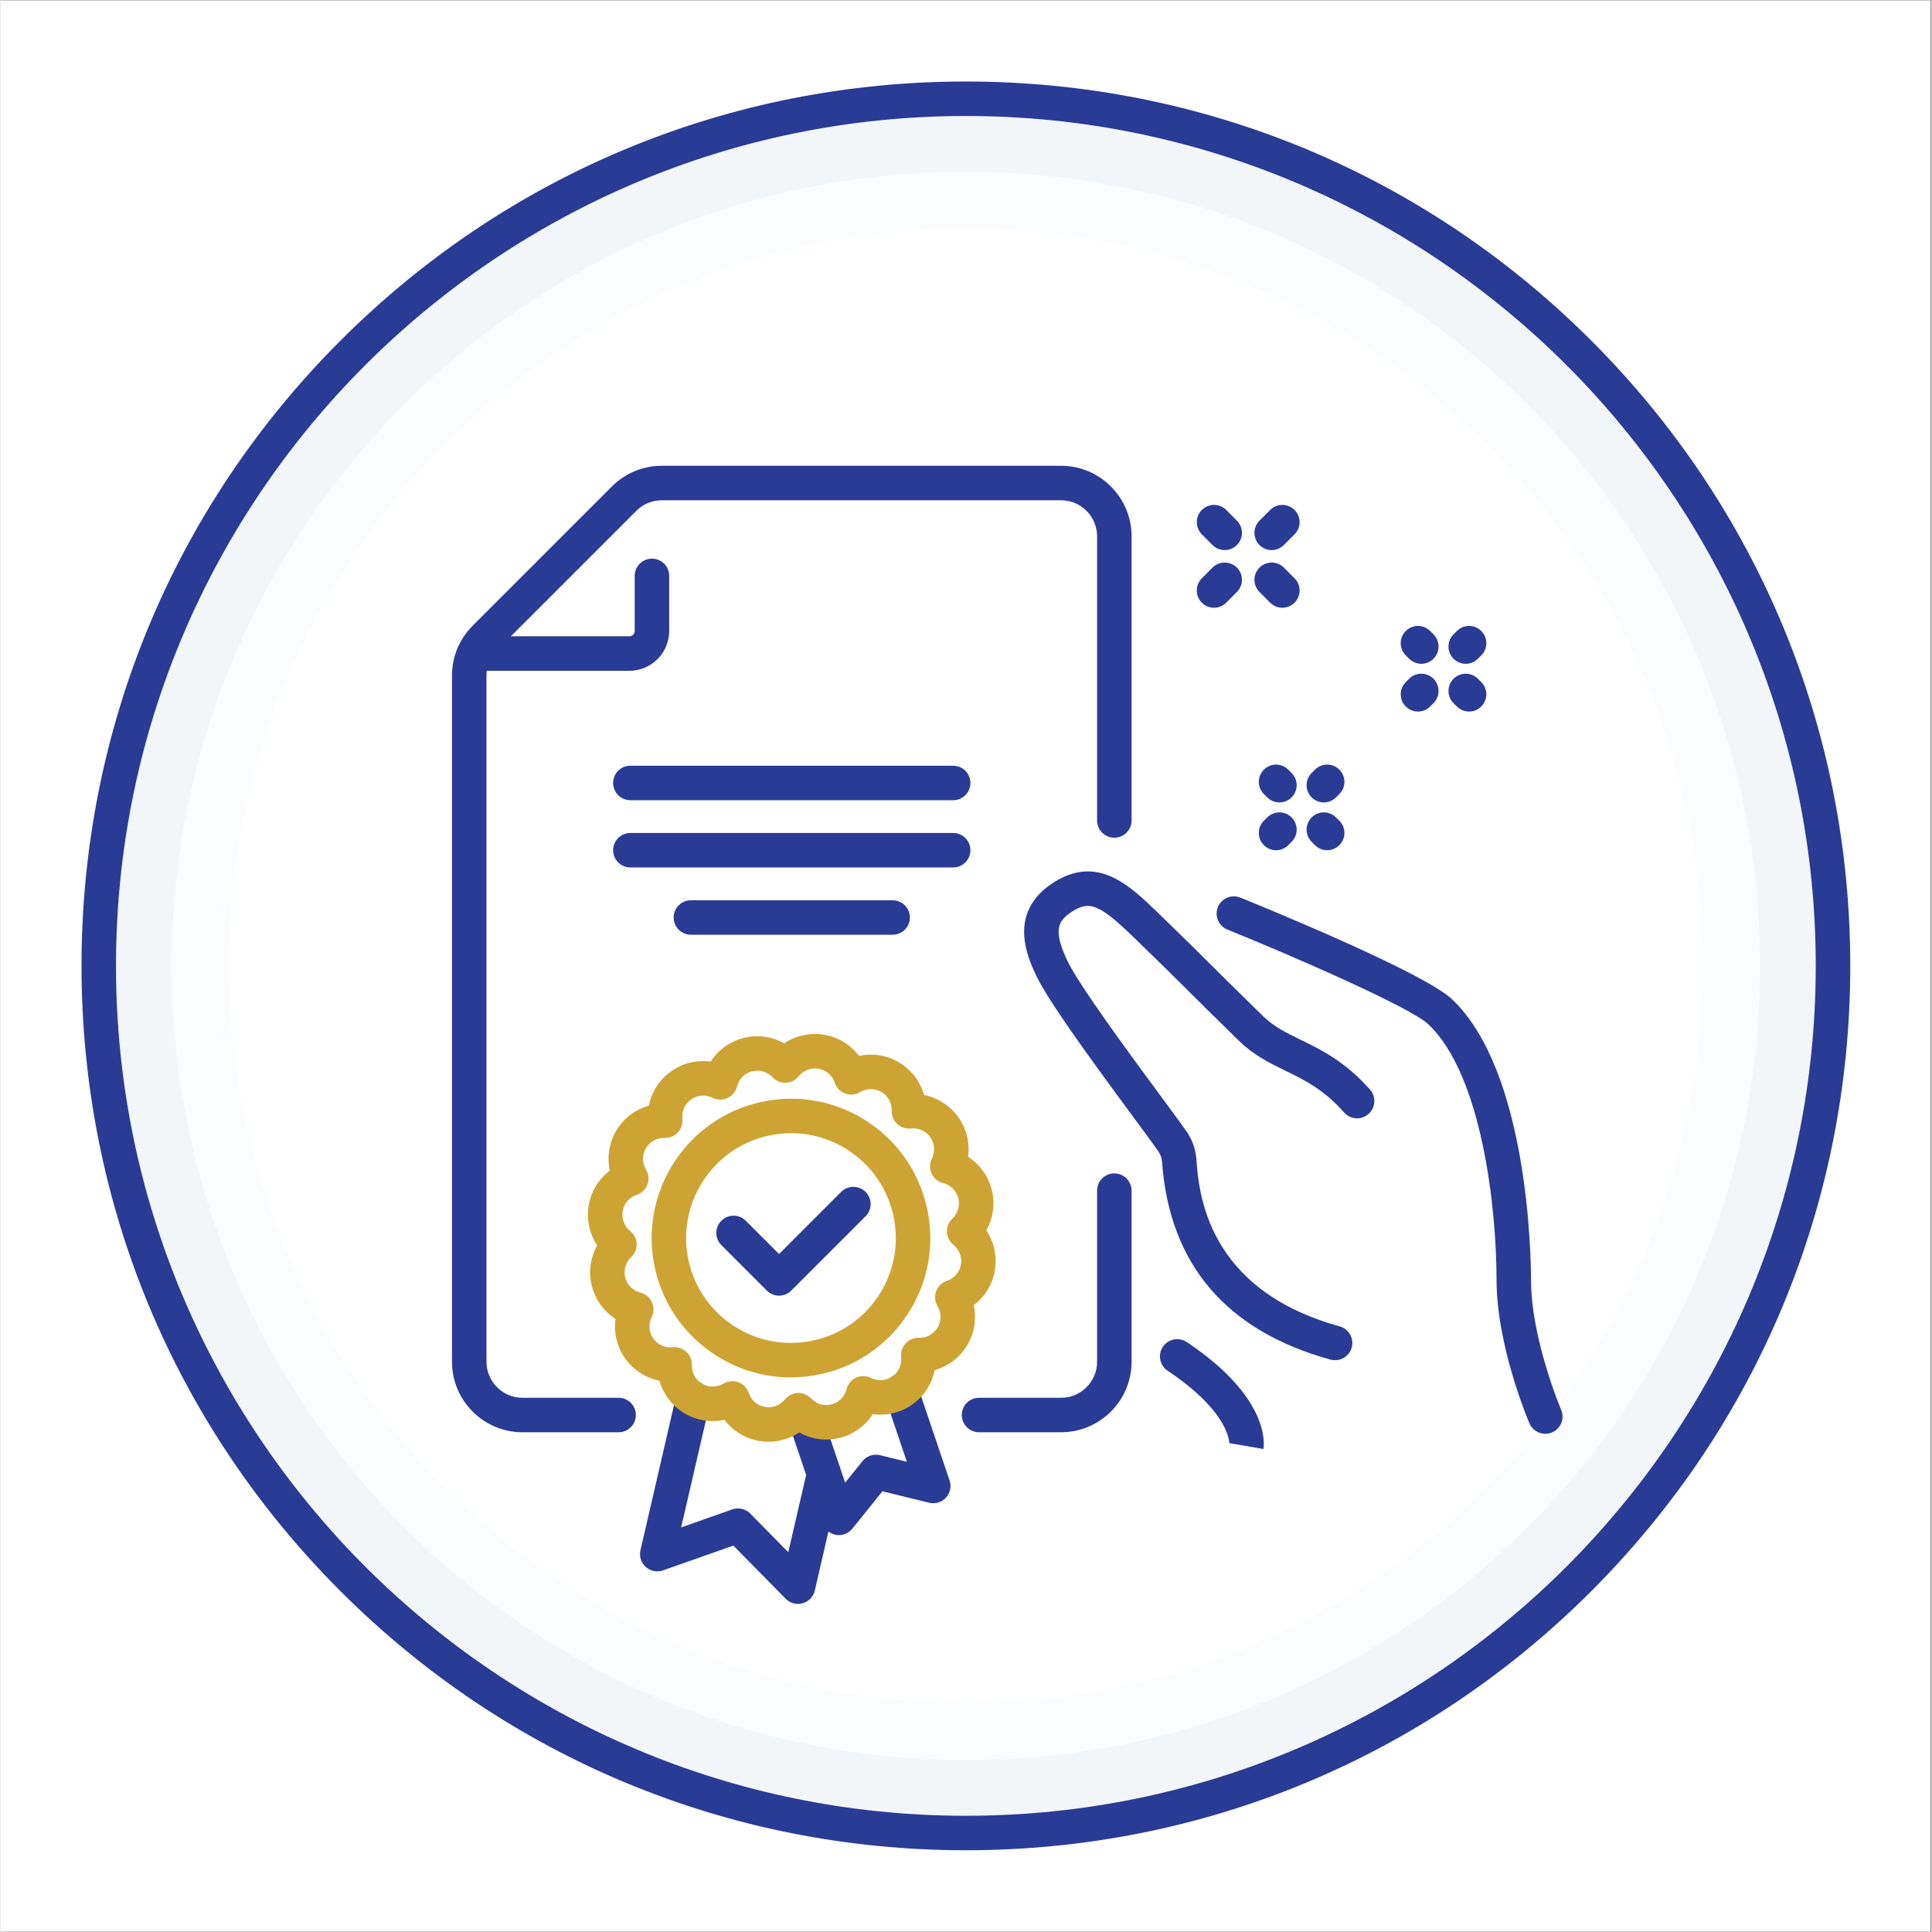 <?xml version="1.0" encoding="UTF-8"?>
<svg xmlns="http://www.w3.org/2000/svg" xmlns:xlink="http://www.w3.org/1999/xlink" width="300" zoomAndPan="magnify" viewBox="0 0 224.88 225" height="300" preserveAspectRatio="xMidYMid meet" version="1.0">
  <rect x="0" y="0" width="224.88" height="225" fill="#808080" stroke="none"/>
  <defs>
    <clipPath id="8f2c3de296">
      <path d="M 0 0.059 L 224.762 0.059 L 224.762 224.938 L 0 224.938 Z M 0 0.059 " clip-rule="nonzero"></path>
    </clipPath>
    <clipPath id="e48295189e">
      <path d="M 9.434 9.492 L 215.57 9.492 L 215.57 215.633 L 9.434 215.633 Z M 9.434 9.492 " clip-rule="nonzero"></path>
    </clipPath>
  </defs>
  <g clip-path="url(#8f2c3de296)">
    <path fill="#ffffff" d="M 0 0.059 L 224.879 0.059 L 224.879 224.941 L 0 224.941 Z M 0 0.059 " fill-opacity="1" fill-rule="nonzero"></path>
    <path fill="#ffffff" d="M 0 0.059 L 224.879 0.059 L 224.879 224.941 L 0 224.941 Z M 0 0.059 " fill-opacity="1" fill-rule="nonzero"></path>
  </g>
  <path fill="#f2f6f8" d="M 213.41 112.484 C 213.41 56.711 168.199 11.5 112.426 11.5 C 56.652 11.5 11.441 56.711 11.441 112.484 C 11.441 168.258 56.652 213.473 112.426 213.473 C 168.199 213.473 213.41 168.258 213.41 112.484 " fill-opacity="1" fill-rule="nonzero"></path>
  <g clip-path="url(#e48295189e)">
    <path fill="#2a3b95" d="M 112.426 13.508 C 57.852 13.508 13.449 57.91 13.449 112.484 C 13.449 167.062 57.852 211.465 112.426 211.465 C 167 211.465 211.402 167.062 211.402 112.484 C 211.402 57.91 167 13.508 112.426 13.508 Z M 112.426 215.48 C 84.914 215.48 59.051 204.766 39.598 185.312 C 20.145 165.859 9.434 139.996 9.434 112.484 C 9.434 84.977 20.145 59.113 39.598 39.66 C 59.051 20.207 84.914 9.492 112.426 9.492 C 139.938 9.492 165.801 20.207 185.254 39.66 C 204.707 59.113 215.422 84.977 215.422 112.484 C 215.422 139.996 204.707 165.859 185.254 185.312 C 165.801 204.766 139.938 215.48 112.426 215.48 " fill-opacity="1" fill-rule="nonzero"></path>
  </g>
  <path fill="#fafcfd" d="M 204.918 112.484 C 204.918 61.402 163.508 19.992 112.426 19.992 C 61.344 19.992 19.934 61.402 19.934 112.484 C 19.934 163.57 61.344 204.98 112.426 204.98 C 163.508 204.98 204.918 163.57 204.918 112.484 " fill-opacity="1" fill-rule="nonzero"></path>
  <path fill="#ffffff" d="M 198.266 112.484 C 198.266 65.078 159.832 26.648 112.426 26.648 C 65.02 26.648 26.586 65.078 26.586 112.484 C 26.586 159.895 65.02 198.324 112.426 198.324 C 159.832 198.324 198.266 159.895 198.266 112.484 " fill-opacity="1" fill-rule="nonzero"></path>
  <path fill="#2a3b95" d="M 181.75 164.184 C 181.715 164.098 178.242 155.891 178.242 149.059 C 178.242 146.605 177.98 124.836 169.047 116.375 C 165.816 113.316 147.941 105.977 144.395 104.535 C 143.367 104.117 142.195 104.613 141.777 105.641 C 141.359 106.668 141.855 107.84 142.883 108.258 C 150.832 111.48 164.215 117.328 166.285 119.289 C 172.555 125.223 174.227 140.793 174.227 149.059 C 174.227 156.727 177.902 165.398 178.059 165.762 C 178.387 166.527 179.125 166.98 179.906 166.98 C 180.172 166.98 180.438 166.93 180.695 166.816 C 181.715 166.383 182.188 165.203 181.75 164.184 " fill-opacity="1" fill-rule="nonzero"></path>
  <path fill="#2a3b95" d="M 151.383 121.078 C 149.73 120.27 148.301 119.574 147.051 118.355 C 143.934 115.309 142.395 113.777 141.035 112.426 C 139.461 110.855 138.098 109.496 134.789 106.297 C 131.453 103.07 127.676 99.418 122.457 102.895 C 117.254 106.363 119.648 111.535 120.551 113.48 C 121.922 116.434 126.652 122.938 131.797 129.914 C 133.133 131.723 134.289 133.289 134.832 134.078 C 135.094 134.449 135.238 134.863 135.27 135.305 C 136.137 147.238 142.734 154.988 154.891 158.34 C 155.07 158.387 155.246 158.41 155.426 158.41 C 156.305 158.41 157.113 157.828 157.359 156.938 C 157.656 155.871 157.027 154.762 155.957 154.469 C 140.375 150.168 139.547 138.762 139.273 135.016 C 139.191 133.867 138.801 132.754 138.141 131.797 C 137.559 130.953 136.441 129.441 135.031 127.527 C 131.469 122.699 125.508 114.621 124.195 111.789 C 122.621 108.395 123.102 107.293 124.684 106.238 C 126.809 104.82 127.969 105.289 131.996 109.184 C 135.285 112.363 136.637 113.711 138.203 115.27 C 139.566 116.629 141.113 118.168 144.246 121.23 C 145.961 122.902 147.824 123.812 149.625 124.688 C 151.824 125.762 154.102 126.871 156.48 129.562 C 157.215 130.395 158.484 130.473 159.316 129.734 C 160.148 129 160.227 127.73 159.492 126.898 C 156.582 123.609 153.82 122.266 151.383 121.078 " fill-opacity="1" fill-rule="nonzero"></path>
  <path fill="#2a3b95" d="M 138.156 156.297 C 137.234 155.68 135.984 155.926 135.367 156.848 C 134.75 157.77 134.996 159.016 135.918 159.633 C 143.281 164.562 143.109 168.125 143.105 168.16 C 143.109 168.098 143.117 168.066 143.117 168.066 L 147.078 168.75 C 147.18 168.156 147.801 162.758 138.156 156.297 " fill-opacity="1" fill-rule="nonzero"></path>
  <path fill="#2a3b95" d="M 71.984 162.785 L 60.789 162.785 C 58.477 162.785 56.594 160.902 56.594 158.59 L 56.594 78.68 C 56.594 78.492 56.609 78.305 56.637 78.121 L 73.234 78.121 C 75.797 78.121 77.875 76.039 77.875 73.477 L 77.875 67.066 C 77.875 65.957 76.98 65.059 75.867 65.059 C 74.762 65.059 73.859 65.957 73.859 67.066 L 73.859 73.477 C 73.859 73.82 73.582 74.102 73.234 74.102 L 59.434 74.102 L 74.047 59.492 C 74.836 58.699 75.891 58.262 77.012 58.262 L 123.512 58.262 C 125.824 58.262 127.707 60.145 127.707 62.457 L 127.707 95.551 C 127.707 96.66 128.605 97.559 129.715 97.559 C 130.824 97.559 131.723 96.66 131.723 95.551 L 131.723 62.457 C 131.723 57.93 128.039 54.246 123.512 54.246 L 77.012 54.246 C 74.816 54.246 72.758 55.102 71.203 56.652 L 54.984 72.875 C 53.434 74.426 52.578 76.488 52.578 78.68 L 52.578 158.59 C 52.578 163.117 56.262 166.801 60.789 166.801 L 71.984 166.801 C 73.094 166.801 73.992 165.898 73.992 164.793 C 73.992 163.684 73.094 162.785 71.984 162.785 " fill-opacity="1" fill-rule="nonzero"></path>
  <path fill="#2a3b95" d="M 129.715 136.652 C 128.605 136.652 127.707 137.555 127.707 138.66 L 127.707 158.59 C 127.707 160.902 125.824 162.785 123.512 162.785 L 113.957 162.785 C 112.848 162.785 111.949 163.684 111.949 164.793 C 111.949 165.898 112.848 166.801 113.957 166.801 L 123.512 166.801 C 128.039 166.801 131.723 163.117 131.723 158.59 L 131.723 138.66 C 131.723 137.555 130.824 136.652 129.715 136.652 " fill-opacity="1" fill-rule="nonzero"></path>
  <path fill="#2a3b95" d="M 106.797 161.383 C 106.441 160.332 105.305 159.766 104.25 160.121 C 103.199 160.477 102.637 161.617 102.992 162.668 L 105.551 170.238 L 102.426 169.473 C 101.672 169.285 100.875 169.555 100.387 170.16 L 98.367 172.668 L 95.492 164.176 C 95.141 163.121 94 162.559 92.949 162.914 C 91.898 163.27 91.332 164.41 91.688 165.461 L 93.824 171.766 L 91.742 180.77 L 87.316 176.27 C 86.77 175.715 85.949 175.527 85.215 175.785 L 79.266 177.883 L 82.633 163.32 C 82.883 162.238 82.207 161.164 81.129 160.91 C 80.047 160.664 78.969 161.336 78.719 162.414 L 74.527 180.539 C 74.363 181.254 74.598 182 75.145 182.488 C 75.691 182.977 76.461 183.129 77.152 182.887 L 85.348 180 L 91.441 186.191 C 91.824 186.578 92.344 186.789 92.875 186.789 C 93.055 186.789 93.238 186.766 93.418 186.715 C 94.125 186.516 94.664 185.949 94.832 185.234 L 96.418 178.363 C 96.672 178.559 96.961 178.691 97.285 178.75 C 97.402 178.77 97.52 178.781 97.637 178.781 C 98.238 178.781 98.816 178.512 99.199 178.035 L 102.711 173.676 L 108.148 175.008 C 108.859 175.18 109.609 174.953 110.105 174.414 C 110.602 173.875 110.762 173.105 110.527 172.414 L 106.797 161.383 " fill-opacity="1" fill-rule="nonzero"></path>
  <path fill="#2a3b95" d="M 97.902 138.805 L 90.668 146.043 L 86.789 142.168 C 86.008 141.383 84.734 141.383 83.953 142.168 C 83.168 142.953 83.168 144.223 83.953 145.008 L 89.246 150.305 C 89.637 150.695 90.152 150.891 90.668 150.891 C 91.18 150.891 91.695 150.695 92.086 150.305 L 100.742 141.648 C 101.527 140.863 101.527 139.59 100.742 138.805 C 99.957 138.023 98.684 138.023 97.902 138.805 " fill-opacity="1" fill-rule="nonzero"></path>
  <path fill="#2a3b95" d="M 73.352 89.176 C 72.242 89.176 71.344 90.074 71.344 91.184 C 71.344 92.293 72.242 93.191 73.352 93.191 L 110.945 93.191 C 112.055 93.191 112.953 92.293 112.953 91.184 C 112.953 90.074 112.055 89.176 110.945 89.176 L 73.352 89.176 " fill-opacity="1" fill-rule="nonzero"></path>
  <path fill="#2a3b95" d="M 112.953 99.016 C 112.953 97.906 112.055 97.008 110.945 97.008 L 73.352 97.008 C 72.242 97.008 71.344 97.906 71.344 99.016 C 71.344 100.125 72.242 101.023 73.352 101.023 L 110.945 101.023 C 112.055 101.023 112.953 100.125 112.953 99.016 " fill-opacity="1" fill-rule="nonzero"></path>
  <path fill="#2a3b95" d="M 105.906 106.852 C 105.906 105.742 105.008 104.844 103.898 104.844 L 80.398 104.844 C 79.293 104.844 78.391 105.742 78.391 106.852 C 78.391 107.957 79.293 108.859 80.398 108.859 L 103.898 108.859 C 105.008 108.859 105.906 107.957 105.906 106.852 " fill-opacity="1" fill-rule="nonzero"></path>
  <path fill="#2a3b95" d="M 141.324 70.777 C 141.836 70.777 142.352 70.578 142.746 70.188 L 143.988 68.941 C 144.773 68.16 144.773 66.887 143.988 66.102 C 143.203 65.32 141.934 65.32 141.148 66.102 L 139.906 67.348 C 139.121 68.133 139.121 69.402 139.906 70.188 C 140.297 70.578 140.809 70.777 141.324 70.777 " fill-opacity="1" fill-rule="nonzero"></path>
  <path fill="#2a3b95" d="M 148.039 64.062 C 148.551 64.062 149.066 63.867 149.457 63.473 L 150.703 62.23 C 151.488 61.445 151.488 60.172 150.703 59.391 C 149.918 58.605 148.648 58.605 147.863 59.391 L 146.617 60.633 C 145.836 61.418 145.836 62.691 146.617 63.473 C 147.012 63.867 147.523 64.062 148.039 64.062 " fill-opacity="1" fill-rule="nonzero"></path>
  <path fill="#2a3b95" d="M 147.863 70.188 C 148.254 70.578 148.77 70.777 149.281 70.777 C 149.797 70.777 150.309 70.578 150.703 70.188 C 151.488 69.402 151.488 68.133 150.703 67.348 L 149.457 66.102 C 148.676 65.32 147.402 65.32 146.617 66.102 C 145.836 66.887 145.836 68.16 146.617 68.941 L 147.863 70.188 " fill-opacity="1" fill-rule="nonzero"></path>
  <path fill="#2a3b95" d="M 141.148 63.473 C 141.543 63.867 142.055 64.062 142.57 64.062 C 143.082 64.062 143.598 63.867 143.988 63.473 C 144.773 62.691 144.773 61.418 143.988 60.633 L 142.746 59.391 C 141.961 58.605 140.688 58.605 139.906 59.391 C 139.121 60.172 139.121 61.445 139.906 62.23 L 141.148 63.473 " fill-opacity="1" fill-rule="nonzero"></path>
  <path fill="#2a3b95" d="M 150.359 90.023 L 149.969 89.633 C 149.184 88.848 147.914 88.848 147.129 89.637 C 146.344 90.418 146.344 91.691 147.129 92.477 L 147.52 92.863 C 147.914 93.254 148.426 93.449 148.941 93.449 C 149.453 93.449 149.969 93.254 150.359 92.863 C 151.145 92.078 151.145 90.805 150.359 90.023 " fill-opacity="1" fill-rule="nonzero"></path>
  <path fill="#2a3b95" d="M 152.691 95.195 C 151.91 95.98 151.91 97.254 152.691 98.039 L 153.082 98.426 C 153.477 98.82 153.988 99.016 154.504 99.016 C 155.016 99.016 155.531 98.82 155.922 98.426 C 156.707 97.645 156.707 96.371 155.922 95.586 L 155.531 95.195 C 154.75 94.414 153.477 94.414 152.691 95.195 " fill-opacity="1" fill-rule="nonzero"></path>
  <path fill="#2a3b95" d="M 147.52 95.195 L 147.129 95.586 C 146.344 96.371 146.344 97.645 147.129 98.426 C 147.523 98.82 148.035 99.016 148.551 99.016 C 149.062 99.016 149.578 98.82 149.969 98.426 L 150.359 98.039 C 151.145 97.254 151.145 95.98 150.359 95.195 C 149.574 94.414 148.305 94.414 147.52 95.195 " fill-opacity="1" fill-rule="nonzero"></path>
  <path fill="#2a3b95" d="M 154.113 93.449 C 154.629 93.449 155.141 93.254 155.531 92.863 L 155.922 92.477 C 156.707 91.691 156.707 90.418 155.926 89.637 C 155.141 88.848 153.867 88.848 153.082 89.633 L 152.695 90.023 C 151.91 90.805 151.91 92.078 152.691 92.863 C 153.086 93.254 153.598 93.449 154.113 93.449 " fill-opacity="1" fill-rule="nonzero"></path>
  <path fill="#2a3b95" d="M 164.043 76.715 C 164.438 77.105 164.949 77.305 165.465 77.305 C 165.977 77.305 166.492 77.105 166.887 76.715 C 167.668 75.93 167.668 74.66 166.887 73.875 L 166.496 73.488 C 165.711 72.699 164.438 72.699 163.656 73.488 C 162.871 74.27 162.871 75.543 163.656 76.328 L 164.043 76.715 " fill-opacity="1" fill-rule="nonzero"></path>
  <path fill="#2a3b95" d="M 169.605 82.277 C 170 82.672 170.516 82.867 171.027 82.867 C 171.543 82.867 172.055 82.672 172.449 82.277 C 173.234 81.496 173.234 80.223 172.449 79.438 L 172.059 79.047 C 171.273 78.266 170.004 78.266 169.219 79.047 C 168.434 79.836 168.434 81.105 169.219 81.891 L 169.605 82.277 " fill-opacity="1" fill-rule="nonzero"></path>
  <path fill="#2a3b95" d="M 165.074 82.867 C 165.59 82.867 166.102 82.672 166.496 82.277 L 166.887 81.891 C 167.668 81.105 167.668 79.836 166.887 79.047 C 166.102 78.266 164.828 78.266 164.043 79.047 L 163.656 79.438 C 162.871 80.223 162.871 81.496 163.656 82.277 C 164.047 82.672 164.562 82.867 165.074 82.867 " fill-opacity="1" fill-rule="nonzero"></path>
  <path fill="#2a3b95" d="M 170.637 77.305 C 171.152 77.305 171.668 77.105 172.059 76.715 L 172.449 76.328 C 173.234 75.543 173.234 74.27 172.449 73.488 C 171.664 72.699 170.391 72.699 169.605 73.488 L 169.219 73.875 C 168.434 74.66 168.434 75.93 169.219 76.715 C 169.609 77.105 170.125 77.305 170.637 77.305 " fill-opacity="1" fill-rule="nonzero"></path>
  <path fill="#cda434" d="M 111.848 147.25 C 111.703 148.148 111.074 148.883 110.207 149.172 C 109.629 149.363 109.168 149.809 108.957 150.379 C 108.746 150.949 108.805 151.586 109.121 152.109 C 109.594 152.902 109.586 153.879 109.102 154.66 C 108.633 155.402 107.82 155.824 106.949 155.801 C 106.363 155.785 105.809 156.016 105.41 156.441 C 105.016 156.871 104.824 157.445 104.891 158.027 C 104.984 158.898 104.605 159.762 103.895 160.27 C 103.156 160.805 102.191 160.883 101.375 160.473 C 100.828 160.199 100.191 160.188 99.637 160.445 C 99.082 160.699 98.676 161.188 98.527 161.781 C 98.305 162.68 97.609 163.363 96.711 163.57 C 95.859 163.766 94.988 163.5 94.387 162.855 C 93.988 162.434 93.426 162.203 92.844 162.223 C 92.262 162.246 91.719 162.52 91.355 162.973 C 90.805 163.66 89.926 164 89.062 163.855 C 88.164 163.715 87.43 163.086 87.141 162.215 C 86.945 161.641 86.5 161.18 85.93 160.969 C 85.707 160.883 85.469 160.844 85.234 160.844 C 84.875 160.844 84.516 160.941 84.199 161.129 C 83.406 161.605 82.43 161.598 81.652 161.109 C 80.91 160.645 80.484 159.844 80.512 158.961 C 80.531 158.379 80.297 157.82 79.867 157.426 C 79.441 157.027 78.863 156.84 78.285 156.898 C 77.414 157 76.551 156.613 76.039 155.906 C 75.508 155.168 75.43 154.203 75.84 153.387 C 76.109 152.84 76.121 152.203 75.867 151.648 C 75.613 151.098 75.121 150.688 74.531 150.539 C 73.633 150.312 72.949 149.617 72.742 148.723 C 72.543 147.871 72.812 147 73.457 146.395 C 73.879 146 74.109 145.434 74.09 144.855 C 74.066 144.273 73.793 143.73 73.34 143.367 C 72.652 142.816 72.312 141.938 72.453 141.074 C 72.598 140.176 73.227 139.438 74.094 139.152 C 74.672 138.957 75.129 138.516 75.34 137.941 C 75.555 137.371 75.492 136.734 75.18 136.211 C 74.703 135.418 74.711 134.441 75.199 133.664 C 75.664 132.922 76.461 132.492 77.352 132.523 C 77.934 132.535 78.492 132.309 78.887 131.883 C 79.281 131.453 79.473 130.875 79.41 130.297 C 79.316 129.422 79.695 128.562 80.406 128.051 C 81.141 127.52 82.109 127.441 82.926 127.852 C 83.469 128.125 84.109 128.133 84.66 127.879 C 85.215 127.625 85.621 127.133 85.773 126.543 C 85.996 125.645 86.691 124.957 87.59 124.754 C 88.441 124.559 89.312 124.824 89.914 125.465 C 90.312 125.891 90.875 126.117 91.457 126.098 C 92.035 126.078 92.582 125.805 92.945 125.348 C 93.496 124.664 94.375 124.324 95.238 124.465 C 96.133 124.609 96.871 125.238 97.16 126.105 C 97.352 126.684 97.797 127.141 98.367 127.355 C 98.941 127.562 99.578 127.508 100.098 127.191 C 100.891 126.715 101.871 126.727 102.648 127.211 C 103.391 127.676 103.816 128.48 103.789 129.363 C 103.77 129.941 104.004 130.504 104.43 130.898 C 104.855 131.297 105.434 131.484 106.016 131.422 C 106.887 131.328 107.746 131.707 108.262 132.414 C 108.793 133.152 108.871 134.121 108.461 134.934 C 108.188 135.48 108.18 136.121 108.434 136.672 C 108.688 137.227 109.18 137.633 109.77 137.781 C 110.668 138.008 111.352 138.703 111.559 139.598 C 111.75 140.441 111.48 141.332 110.844 141.926 C 110.422 142.324 110.191 142.887 110.211 143.465 C 110.234 144.051 110.508 144.59 110.961 144.953 C 111.648 145.508 111.988 146.387 111.848 147.25 Z M 114.812 143.289 C 115.582 141.91 115.836 140.273 115.473 138.699 C 115.09 137.027 114.074 135.613 112.68 134.719 C 112.902 133.102 112.508 131.434 111.516 130.066 C 110.555 128.734 109.129 127.836 107.559 127.52 C 107.129 126 106.148 124.664 104.781 123.809 C 103.324 122.895 101.609 122.613 99.988 122.969 C 99.004 121.668 97.547 120.77 95.879 120.5 C 94.254 120.238 92.613 120.609 91.277 121.496 C 89.898 120.73 88.262 120.477 86.688 120.84 C 85.012 121.223 83.602 122.238 82.711 123.633 C 81.094 123.41 79.426 123.805 78.055 124.793 C 76.723 125.754 75.824 127.18 75.508 128.754 C 73.988 129.184 72.652 130.164 71.797 131.531 C 70.883 132.988 70.605 134.703 70.957 136.32 C 69.656 137.309 68.758 138.766 68.488 140.434 C 68.227 142.055 68.598 143.699 69.484 145.035 C 68.719 146.414 68.465 148.051 68.828 149.621 C 69.211 151.297 70.227 152.707 71.621 153.602 C 71.398 155.219 71.793 156.887 72.781 158.258 C 73.742 159.59 75.168 160.484 76.738 160.805 C 77.172 162.32 78.152 163.66 79.52 164.516 C 80.977 165.43 82.691 165.707 84.309 165.352 C 85.293 166.656 86.754 167.555 88.422 167.824 C 88.762 167.879 89.105 167.906 89.445 167.906 C 90.723 167.906 91.969 167.523 93.02 166.824 C 94.402 167.594 96.039 167.848 97.613 167.484 C 99.285 167.098 100.699 166.086 101.594 164.688 C 103.211 164.91 104.875 164.516 106.246 163.527 C 107.578 162.566 108.473 161.141 108.793 159.57 C 110.309 159.137 111.648 158.16 112.504 156.789 C 113.414 155.336 113.695 153.617 113.344 152 C 114.645 151.016 115.543 149.559 115.812 147.887 C 116.074 146.266 115.699 144.625 114.812 143.289 " fill-opacity="1" fill-rule="nonzero"></path>
  <path fill="#cda434" d="M 102.402 150.664 C 100.672 153.426 97.969 155.352 94.789 156.082 C 91.613 156.812 88.34 156.262 85.578 154.531 C 82.812 152.801 80.887 150.098 80.156 146.918 C 78.648 140.355 82.758 133.793 89.32 132.285 C 90.238 132.074 91.16 131.969 92.078 131.969 C 94.344 131.969 96.566 132.605 98.535 133.836 C 101.297 135.566 103.223 138.27 103.953 141.449 C 104.684 144.625 104.133 147.898 102.402 150.664 Z M 100.668 130.43 C 96.992 128.129 92.645 127.398 88.422 128.371 C 79.699 130.375 74.238 139.098 76.242 147.816 C 77.215 152.043 79.773 155.633 83.445 157.934 C 86.059 159.57 89.016 160.414 92.023 160.414 C 93.242 160.414 94.473 160.273 95.691 159.996 C 99.914 159.023 103.508 156.465 105.809 152.793 C 108.109 149.121 108.84 144.773 107.867 140.547 C 106.898 136.324 104.34 132.73 100.668 130.43 " fill-opacity="1" fill-rule="nonzero"></path>
</svg>
